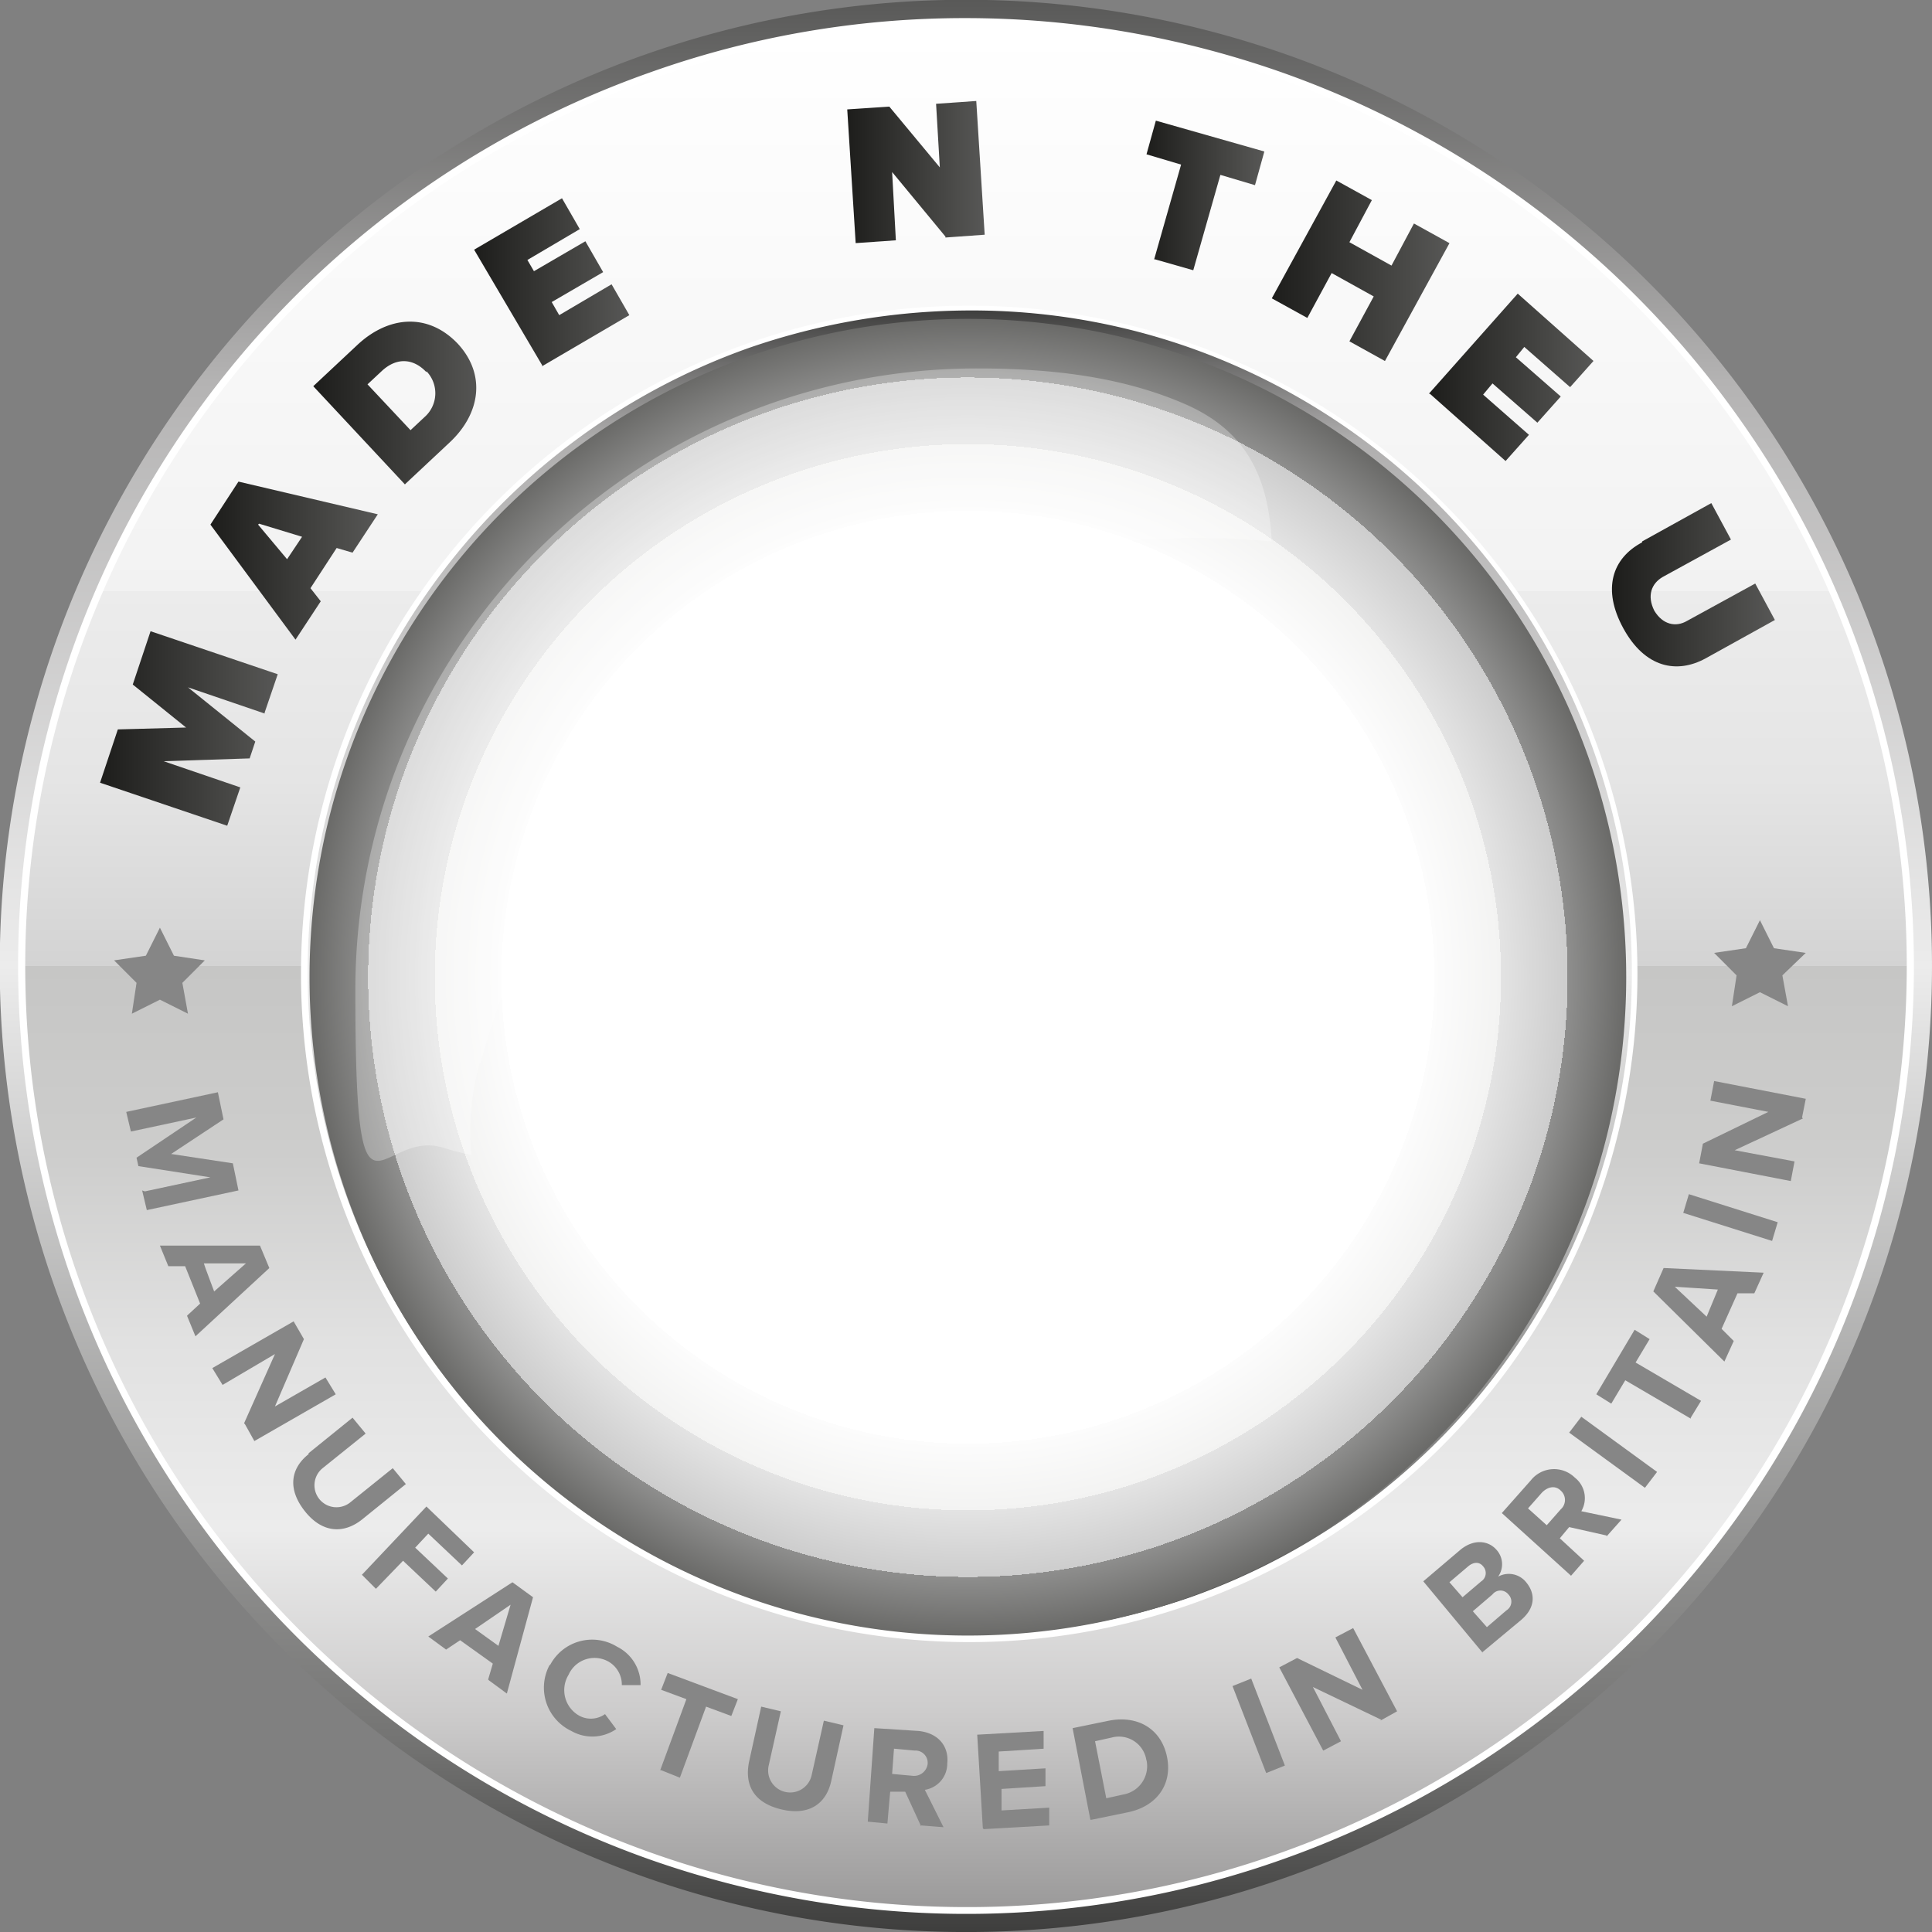 <?xml version="1.0" encoding="UTF-8"?> <svg xmlns="http://www.w3.org/2000/svg" xmlns:xlink="http://www.w3.org/1999/xlink" width="283.595" height="283.595" viewBox="0 0 283.595 283.595"><rect x="0" y="0" width="283.595" height="283.595" fill="#808080" stroke="none"/><defs><linearGradient id="a" x1="0.5" y1="1" x2="0.5" gradientUnits="objectBoundingBox"><stop offset="0" stop-color="#3c3c3b"></stop><stop offset="0.1" stop-color="#737372"></stop><stop offset="0.5" stop-color="#ececec"></stop><stop offset="0.8" stop-color="#b4b3b3"></stop><stop offset="1" stop-color="#575756"></stop></linearGradient><linearGradient id="b" x1="0.5" x2="0.5" y2="1" gradientUnits="objectBoundingBox"><stop offset="0" stop-color="#fff"></stop><stop offset="0.1" stop-color="#fbfbfb"></stop><stop offset="0.3" stop-color="#f2f2f2"></stop><stop offset="0.3" stop-color="#ececec"></stop><stop offset="0.4" stop-color="#e5e5e5"></stop><stop offset="0.5" stop-color="#d3d3d3"></stop><stop offset="0.5" stop-color="#c6c6c5"></stop><stop offset="0.6" stop-color="#cdcdcc"></stop><stop offset="0.7" stop-color="#e1e1e1"></stop><stop offset="0.8" stop-color="#ececec"></stop><stop offset="0.9" stop-color="#cccbcb"></stop><stop offset="1" stop-color="#9c9b9b"></stop></linearGradient><linearGradient id="c" x1="0.5" y1="1" x2="0.5" gradientUnits="objectBoundingBox"><stop offset="0" stop-color="#3c3c3b"></stop><stop offset="0.1" stop-color="#787877"></stop><stop offset="0.5" stop-color="#ececec"></stop><stop offset="0.9" stop-color="#b0afaf"></stop><stop offset="1" stop-color="#3c3c3b"></stop></linearGradient><linearGradient id="d" y1="0.505" x2="1" y2="0.505" gradientUnits="objectBoundingBox"><stop offset="0" stop-color="#1d1d1b"></stop><stop offset="0.8" stop-color="#4c4c4a"></stop><stop offset="1" stop-color="#575756"></stop></linearGradient><linearGradient id="e" x1="0" y1="0.503" x2="1" y2="0.503" xlink:href="#d"></linearGradient><linearGradient id="f" x1="0" y1="0.5" x2="0.993" y2="0.5" xlink:href="#d"></linearGradient><linearGradient id="g" x1="0" y1="0.5" x2="1" y2="0.5" xlink:href="#d"></linearGradient><linearGradient id="i" x1="0" y1="0.493" x2="0.993" y2="0.493" xlink:href="#d"></linearGradient><linearGradient id="j" x1="-0.008" y1="0.506" x2="1" y2="0.506" xlink:href="#d"></linearGradient><linearGradient id="k" x1="0" y1="0.497" x2="1" y2="0.497" xlink:href="#d"></linearGradient><linearGradient id="l" x1="0" y1="0.497" x2="1.006" y2="0.497" xlink:href="#d"></linearGradient><linearGradient id="m" x1="0.001" y1="0.498" x2="1" y2="0.498" xlink:href="#d"></linearGradient><clipPath id="o"><circle cx="95.95" cy="95.95" r="95.95" fill="none"></circle></clipPath><radialGradient id="p" cx="0.5" cy="0.5" r="0.5" gradientUnits="objectBoundingBox"><stop offset="0.7" stop-color="#fff"></stop><stop offset="0.7" stop-color="#fcfcfc"></stop><stop offset="0.8" stop-color="#f3f3f2"></stop><stop offset="0.8" stop-color="#e3e3e3"></stop><stop offset="0.9" stop-color="#cdcdcd"></stop><stop offset="0.9" stop-color="#b1b1b0"></stop><stop offset="0.9" stop-color="#8e8e8d"></stop><stop offset="1" stop-color="#656563"></stop><stop offset="1" stop-color="#363634"></stop><stop offset="1" stop-color="#1d1d1b"></stop></radialGradient></defs><g transform="translate(-42.1 -39.5)" style="isolation:isolate"><g transform="translate(42.1 39.5)"><path d="M183.9,323.1a141.816,141.816,0,1,1,47.22-8.1A141.1,141.1,0,0,1,183.9,323.1Z" transform="translate(-42.1 -39.5)" fill="url(#a)"></path><path d="M229.3,49.762A139.473,139.473,0,0,0,183.041,41.8a136.63,136.63,0,0,0-46.259,7.962,138.641,138.641,0,0,0,46.259,269.32A136.63,136.63,0,0,0,229.3,311.12a138.617,138.617,0,0,0,0-261.358Z" transform="translate(-41.243 -38.643)" fill="url(#b)"></path><path d="M183.041,41.3a138.737,138.737,0,0,1,23.575,2.032,141.924,141.924,0,0,1,22.85,5.958,138.857,138.857,0,0,1,67.126,50.852,139.013,139.013,0,0,1-67.126,211.449,138.5,138.5,0,0,1-70,5.958,141.928,141.928,0,0,1-22.85-5.958,138.857,138.857,0,0,1-67.126-50.852A139.013,139.013,0,0,1,136.615,49.29,137.41,137.41,0,0,1,183.041,41.3Zm0,277.281a136.417,136.417,0,0,0,46.091-7.932A138.141,138.141,0,0,0,183.041,42.3a136.417,136.417,0,0,0-46.091,7.932,138.141,138.141,0,0,0,46.091,268.349Z" transform="translate(-41.243 -38.643)" fill="#fff"></path><g transform="translate(44.338 44.749)"><path d="M204.83,78.028a97.726,97.726,0,1,0,65.065,92.107A97.111,97.111,0,0,0,204.83,78.028Z" transform="translate(-74.288 -71.988)" fill="url(#c)"></path><path d="M172.409,268.393a98.087,98.087,0,1,1,32.67-5.628A97.9,97.9,0,0,1,172.409,268.393Zm0-195.469a99.723,99.723,0,0,0-32.4,5.491,97.281,97.281,0,0,0,0,183.39,96.191,96.191,0,0,0,32.4,5.491,99.724,99.724,0,0,0,32.4-5.491,97.281,97.281,0,0,0,0-183.39A96.192,96.192,0,0,0,172.409,72.924Z" transform="translate(-74.4 -72.1)" fill="#fff"></path></g><path d="M61.026,138.7l2.059,4.118,4.53.686L64.321,146.8l.824,4.53-4.118-2.059-4.118,2.059.686-4.53L54.3,143.5l4.667-.686Z" transform="translate(-37.553 -2.53)" fill="#868686"></path><path d="M232.126,137.9l2.059,4.118,4.667.686L235.421,146l.824,4.53-4.118-2.059-4.118,2.059.686-4.53L225.4,142.7l4.667-.686Z" transform="translate(26.212 -2.828)" fill="#868686"></path><g transform="translate(14.688 14.825)"><path d="M76.959,119.08,65.7,115.236l9.883,7.962-.824,2.471-12.629.412,11.256,3.844-1.922,5.628L52.8,129.237l2.608-7.824,10.021-.275L57.6,114.824,60.212,107l18.668,6.314-1.922,5.628Z" transform="translate(-52.8 -29.169)" fill="url(#d)"></path><path d="M85.465,101.432l-2.334-.686-3.844,5.9,1.51,1.922L77.091,114.2,64.6,97.314,68.718,91l20.453,4.8-3.706,5.628ZM71.6,97.314l4.255,5.079,2.2-3.294-6.314-1.922Z" transform="translate(-48.402 -35.132)" fill="url(#e)"></path><path d="M89.052,97.787,75.6,83.373l6.452-6.04c4.53-4.255,10.3-4.8,14.688-.275,4.255,4.53,3.432,10.3-1.1,14.55l-6.452,6.04Zm3.157-16.472c-1.784-1.922-4.255-2.334-6.589-.137L83.562,83.1l6.314,6.726L91.935,87.9a4.655,4.655,0,0,0,.275-6.726Z" transform="translate(-44.303 -41.507)" fill="url(#f)"></path><path d="M102.821,85.271,92.8,68.25l12.9-7.55,2.608,4.53-7.687,4.53.961,1.647,7.55-4.393,2.608,4.53-7.55,4.393,1.1,1.922,7.687-4.53,2.608,4.53-12.9,7.55Z" transform="translate(-37.893 -46.424)" fill="url(#g)"></path><path d="M124.8,73.39,120,54.31l5.765-1.51,4.8,19.08Z" transform="translate(-27.756 -49.368)" fill="url(#g)"></path><path d="M147.113,70.2l-7.824-9.471.549,10.021-5.9.412L132.7,51.535l6.177-.412,7.412,8.922-.549-9.334,5.9-.412,1.235,19.629-5.765.412Z" transform="translate(-23.023 -50.3)" fill="url(#i)"></path><path d="M165.8,72.853l3.981-14-5.079-1.51,1.373-4.942L182,56.93l-1.373,4.942-5.079-1.51-3.981,14L165.8,72.716Z" transform="translate(-11.097 -49.517)" fill="url(#j)"></path><path d="M189.493,82.41l3.569-6.589-6.177-3.432-3.569,6.589L178.1,76.1l9.471-17.3,5.216,2.883-3.294,6.177,6.177,3.432,3.294-6.177L204.181,68l-9.471,17.3Z" transform="translate(-6.103 -47.132)" fill="url(#k)"></path><path d="M194.9,85.588,207.94,70.9l11.119,9.883-3.432,3.844-6.726-5.9-1.235,1.51L214.255,86l-3.432,3.844-6.589-5.765-1.373,1.647,6.726,5.9-3.432,3.844-11.119-9.883Z" transform="translate(0.158 -42.623)" fill="url(#l)"></path><path d="M218.9,98.928,229.059,93.3l2.883,5.353-10.021,5.491c-1.647.961-2.334,2.745-1.235,4.942,1.235,2.059,3.157,2.471,4.8,1.51l10.021-5.491,2.883,5.353-10.158,5.628c-4.255,2.334-8.922,1.373-12.08-4.393s-1.647-10.3,2.745-12.629Z" transform="translate(7.454 -34.275)" fill="url(#m)"></path><path d="M224.52,130.635l5.491-6.177-1.647-.686-5.216,1.51-1.647-5.765,18.943-5.216,1.647,5.765-7.138,1.922,8.511,3.02,1.922,7-10.844-4.8-8.1,10.3-1.922-7Z" transform="translate(10.071 -26.449)" fill="url(#e)"></path></g><g transform="translate(18.531 158.682)"><path d="M58.345,170.85l9.609-2.059-10.57-1.647-.275-1.235,8.785-5.9-9.609,2.059-.686-2.883L69.052,156.3l.824,3.981-7.687,5.079,9.06,1.373.824,3.981L58.62,173.6l-.686-2.883Z" transform="translate(-55.6 -154.653)" fill="#868686"></path><path d="M63.318,182.858l1.784-1.647-2.2-5.491H60.435L59.2,172.7H73.888l1.373,3.294L64.416,186.015,63.181,183Zm8.648-7.55H65.652c0,.137,1.51,4.118,1.51,4.118l4.667-4.118Z" transform="translate(-54.258 -148.541)" fill="#868686"></path><path d="M69.467,195.762,74,185.6l-7.687,4.53-1.51-2.471L76.742,180.8l1.51,2.608L74,193.291l7.413-4.255,1.51,2.471L70.977,198.37,69.6,195.9Z" transform="translate(-52.171 -145.522)" fill="#868686"></path><path d="M75.711,196.316l6.452-5.216,1.922,2.334-6.314,5.079a3.227,3.227,0,0,0,3.981,5.079l6.314-5.079,1.922,2.334-6.452,5.216c-2.608,2.059-5.765,2.059-8.373-1.235s-2.059-6.314.549-8.373Z" transform="translate(-48.944 -141.684)" fill="#868686"></path><path d="M80.8,210.621,90.271,200.6l7,6.726-1.784,1.922-4.942-4.667-1.922,2.059,4.8,4.53-1.784,1.922-4.8-4.53-3.981,4.118L80.8,210.621Z" transform="translate(-46.208 -138.143)" fill="#868686"></path><path d="M96.685,222.976l.686-2.334-4.8-3.432-2.059,1.373L87.9,216.662l12.354-7.962,3.02,2.2L99.43,225.035l-2.608-1.922Zm3.294-10.981-5.216,3.569,3.432,2.471Z" transform="translate(-43.562 -135.124)" fill="#868686"></path><path d="M101.135,218.624a6.974,6.974,0,0,1,9.883-2.745,6.185,6.185,0,0,1,3.432,5.628H111.7a3.914,3.914,0,0,0-1.922-3.432,4.171,4.171,0,0,0-5.9,1.922,4.3,4.3,0,0,0,1.647,6.04,3.571,3.571,0,0,0,3.706-.275l1.647,2.2a6.2,6.2,0,0,1-6.589.275,7.032,7.032,0,0,1-3.157-9.746Z" transform="translate(-38.953 -132.832)" fill="#868686"></path><path d="M112.7,232.676l3.843-10.432-3.706-1.373.961-2.471,10.3,3.844-.961,2.471-3.706-1.373-3.844,10.432-2.745-1.1Z" transform="translate(-34.32 -131.509)" fill="#868686"></path><path d="M122.246,230.1l1.784-8.1,2.883.686-1.784,7.962a3.231,3.231,0,1,0,6.314,1.373l1.784-7.962,2.883.686-1.784,8.1c-.686,3.294-3.157,5.216-7.275,4.255S121.559,233.53,122.246,230.1Z" transform="translate(-30.825 -130.168)" fill="#868686"></path><path d="M142.724,238.713l-2.334-5.079h-2.2c0-.137-.412,4.667-.412,4.667l-2.883-.275.961-13.727,6.452.412c2.883.275,4.53,2.2,4.255,4.8a3.885,3.885,0,0,1-3.294,3.843l2.745,5.491-3.432-.275Zm.961-9.2a1.8,1.8,0,0,0-1.922-1.922l-3.02-.275-.275,3.706,3.02.275a2,2,0,0,0,2.2-1.784Z" transform="translate(-26.047 -129.311)" fill="#868686"></path><path d="M147.424,238.876l-.824-13.727,9.746-.549v2.608c.137,0-6.589.412-6.589.412V230.5c.137,0,6.863-.412,6.863-.412V232.7c.137,0-6.452.412-6.452.412v3.157c.137,0,7-.412,7-.412v2.608c.137,0-9.609.549-9.609.549Z" transform="translate(-21.686 -129.199)" fill="#868686"></path><path d="M159.408,238.1,156.8,224.647l5.353-1.1c4.255-.824,7.687,1.235,8.511,5.353s-1.647,7.275-5.765,8.1l-5.353,1.1Zm8.236-8.648a4.079,4.079,0,0,0-5.079-3.432l-2.471.549,1.647,8.373,2.471-.549a4.232,4.232,0,0,0,3.432-5.079Z" transform="translate(-17.885 -129.657)" fill="#868686"></path><path d="M178.842,232.864,173.9,220.1l2.745-1.1,4.942,12.766Z" transform="translate(-11.512 -131.286)" fill="#868686"></path><path d="M193.862,227.052l-10.021-4.8,4.118,7.962-2.608,1.373L178.9,219.365l2.608-1.373,9.609,4.667-3.981-7.687,2.608-1.373,6.452,12.217-2.471,1.373Z" transform="translate(-9.649 -133.298)" fill="#868686"></path><path d="M203.085,220.732l-8.785-10.57,5.491-4.667c2.059-1.647,4.118-1.235,5.216,0a3.139,3.139,0,0,1,.274,3.981,3.252,3.252,0,0,1,4.118.824c1.373,1.647,1.373,3.706-.686,5.491l-5.765,4.8Zm0-12.766c-.549-.686-1.373-.686-2.2,0l-2.745,2.333,1.922,2.2,2.745-2.334a1.452,1.452,0,0,0,.275-2.2Zm3.706,4.118a1.48,1.48,0,0,0-2.334,0l-2.883,2.471,2.059,2.334,2.883-2.471A1.5,1.5,0,0,0,206.791,212.084Z" transform="translate(-3.909 -136.724)" fill="#868686"></path><path d="M218.074,206.348l-5.491-1.235-1.373,1.647,3.569,3.294-1.922,2.2-10.158-9.2,4.255-4.8a4.349,4.349,0,0,1,6.452-.412,3.823,3.823,0,0,1,.961,4.942l5.9,1.235-2.2,2.471Zm-6.726-6.589c-.824-.824-1.922-.549-2.745.275l-2.059,2.334,2.745,2.471,2.059-2.334A1.834,1.834,0,0,0,211.348,199.759Z" transform="translate(-0.779 -139.636)" fill="#868686"></path><path d="M221.019,201.432l-11.119-8.1L211.684,191l11.119,8.1Z" transform="translate(1.904 -141.721)" fill="#868686"></path><path d="M226.664,194.74l-9.609-5.628L215,192.544l-2.2-1.373,5.628-9.471,2.2,1.373-2.059,3.432,9.609,5.628-1.51,2.471Z" transform="translate(2.985 -145.187)" fill="#868686"></path><path d="M233.725,178.806h-2.471l-2.334,5.216,1.784,1.784-1.373,3.02-10.432-10.3,1.51-3.432,14.688.686Zm-11.53-.824,4.53,4.255,1.647-3.981-6.314-.412Z" transform="translate(5.258 -147.646)" fill="#868686"></path><path d="M235.14,174.063l-13.04-4.118.824-2.745,13.04,4.118Z" transform="translate(6.451 -150.591)" fill="#868686"></path><path d="M239.037,160.591l-10.021,4.667L237.8,166.9l-.549,2.883L223.8,167.18l.549-2.883,9.609-4.667-8.511-1.647L226,155.1l13.452,2.608-.549,2.745Z" transform="translate(7.085 -155.1)" fill="#868686"></path></g><g transform="translate(46.397 46.946)" clip-path="url(#o)"><g transform="translate(-73.027 -4.667)"><rect width="337.267" height="201.235" transform="translate(0.275)" fill="#fff"></rect><path d="M147.265,145.386l-22.237.137L22.9,83.752V70.3Z" transform="translate(-22.625 -70.3)" fill="#e30613"></path><path d="M177.3,161.737l21.826-.137,103.5,62.182v13.727Z" transform="translate(34.916 -36.274)" fill="#e30613"></path><path d="M164,145.448h21.688L307.857,70.5H286.168Z" transform="translate(29.96 -70.225)" fill="#e30613"></path><path d="M168.067,161.6H146.241L22.7,237.509H45.075Z" transform="translate(-22.7 -36.274)" fill="#e30613"></path><path d="M158.9,138.722V70.5H47.3Z" transform="translate(-13.532 -70.225)" fill="#243070"></path><path d="M163.4,138.722V70.5H274.724Z" transform="translate(29.736 -70.225)" fill="#243070"></path><path d="M158.712,167.1v68.359H47.8Z" transform="translate(-13.346 -34.225)" fill="#243070"></path><path d="M163.5,166.8v68.771H274.687Z" transform="translate(29.773 -34.336)" fill="#243070"></path><path d="M22.9,85.2v54.77h90.46Z" transform="translate(-22.625 -64.747)" fill="#243070"></path><path d="M293.409,85.2v54.77H202.4Z" transform="translate(44.27 -64.747)" fill="#243070"></path><path d="M22.9,216.507V161.6h90.46Z" transform="translate(-22.625 -36.274)" fill="#243070"></path><path d="M293.409,216.507V161.6H202.4Z" transform="translate(44.27 -36.274)" fill="#243070"></path><path d="M360.167,154.233H207.113V70.5h-30.2v83.733H22.9V187.04H176.915v84.42h30.2V187.04H360.167Z" transform="translate(-22.625 -70.225)" fill="#e30613"></path></g></g><path d="M268.473,170.237A96.637,96.637,0,1,1,171.837,73.6,96.6,96.6,0,0,1,268.473,170.237Z" transform="translate(-29.764 -26.792)" fill="url(#p)" style="mix-blend-mode:multiply;isolation:isolate"></path><path d="M98.494,180.89c10.981-42.828,50.1-73.713,97.323-76.87a122.9,122.9,0,0,1,18.806.275c-.549-10.158-4.255-16.472-12.766-20.178C192.385,80,181.815,78.9,171.383,78.9A91.213,91.213,0,0,0,80.1,170.183c0,38.572,3.294,20.316,12.766,23.061a38.527,38.527,0,0,0,4.255,1.1,38.98,38.98,0,0,1,1.235-13.59Z" transform="translate(-27.938 -24.816)" fill="#fff" opacity="0.3"></path></g></g></svg> 